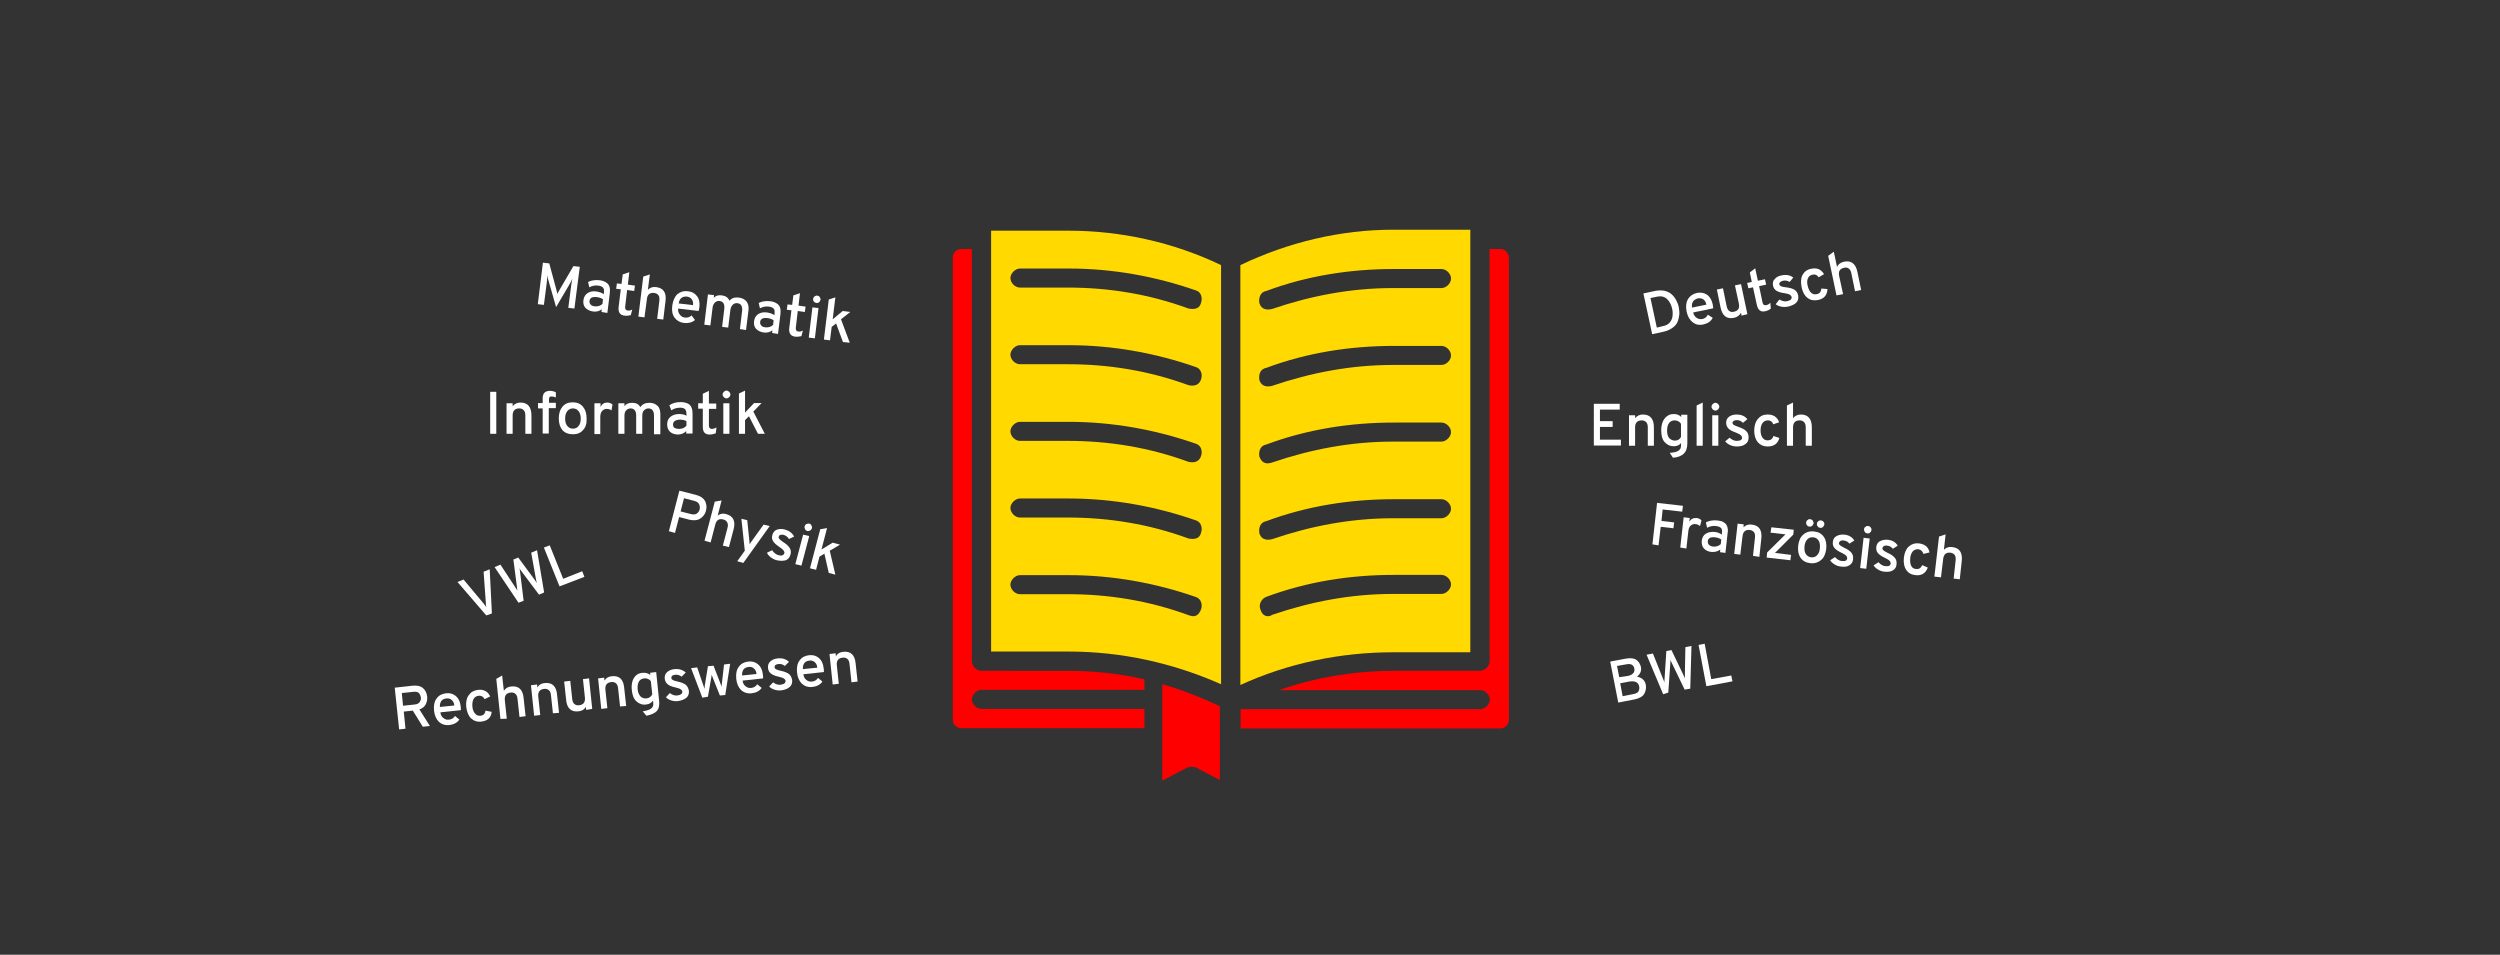 <?xml version="1.0" encoding="utf-8"?>
<!-- Generator: Adobe Illustrator 25.0.0, SVG Export Plug-In . SVG Version: 6.00 Build 0)  -->
<svg version="1.1" id="Ebene_1" xmlns="http://www.w3.org/2000/svg" xmlns:xlink="http://www.w3.org/1999/xlink" x="0px" y="0px"
	 viewBox="0 0 1024.1 391.1" style="enable-background:new 0 0 1024.1 391.1;" xml:space="preserve">
<rect x="0" y="0" width="1024.1" height="391.1" fill="#333333" stroke="none"/>
<style type="text/css">
	.st0{fill:#FFFFFF;}
	.st1{fill:#FF0001;}
	.st2{fill:#FFD900;}
</style>
<g>
	<path class="st0" d="M673.2,120.2l4.7-1c1.4-0.3,2.7-0.3,3.9-0.1c1.2,0.3,2.1,0.7,2.9,1.4c0.8,0.7,1.4,1.5,1.9,2.4
		c0.5,0.9,0.9,1.9,1.1,3c0.2,1,0.3,2.1,0.2,3s-0.3,2-0.7,2.9c-0.4,1-1.1,1.8-2.1,2.5s-2.2,1.3-3.7,1.6l-4.6,1L673.2,120.2z
		 M681.2,133.6c0.9-0.2,1.7-0.5,2.3-1c0.6-0.5,1-1.1,1.3-1.8s0.4-1.4,0.4-2.1c0-0.7,0-1.4-0.2-2.2c-0.4-1.7-1.1-3-2.1-4
		c-1.1-1-2.4-1.3-4-1l-2.8,0.6l2.6,12.1L681.2,133.6z"/>
	<path class="st0" d="M697.8,132.9c-1.7,0.4-3.2,0.1-4.4-0.9c-1.2-0.9-2.1-2.4-2.5-4.4c-0.4-2-0.2-3.7,0.5-5c0.8-1.3,2-2.2,3.7-2.6
		c1.5-0.3,2.9-0.1,4.1,0.7c1.2,0.8,2,2.1,2.4,4c0.1,0.7,0.2,1.2,0.2,1.6l-8.2,1.7c0.2,1,0.7,1.7,1.4,2.2c0.7,0.5,1.5,0.6,2.3,0.5
		c1.1-0.2,1.8-0.8,2.3-1.8l2,1.3C700.9,131.6,699.6,132.5,697.8,132.9z M693.1,126l5.9-1.2c-0.2-1.1-0.7-1.8-1.3-2.2
		c-0.7-0.4-1.4-0.5-2.1-0.4c-0.8,0.2-1.5,0.6-2,1.2C693.1,124.1,693,124.9,693.1,126z"/>
	<path class="st0" d="M713.4,129.3l-0.2-1.2c-0.6,1.1-1.5,1.8-2.9,2.1c-2.9,0.6-4.8-0.8-5.5-4.3l-1.5-7.3l2.5-0.5l1.5,7.3
		c0.2,1,0.6,1.7,1.1,2c0.5,0.4,1.2,0.5,1.9,0.3c1.8-0.4,2.4-1.5,2-3.4l-1.6-7.4l2.5-0.5l2.6,12.3L713.4,129.3z"/>
	<path class="st0" d="M723.1,127.5c-1.8,0.4-2.9-0.4-3.4-2.5l-1.6-7.3l-1.9,0.4l-0.5-2.2l1.9-0.4l-0.8-3.9l2.2-1.7l1.1,5.1l2.9-0.6
		l0.5,2.2l-2.9,0.6l1.4,6.7c0.2,0.9,0.7,1.3,1.5,1.1c0.6-0.1,1.2-0.4,1.7-1l0.2,2.4C724.7,127,724,127.3,723.1,127.5z"/>
	<path class="st0" d="M732.4,125.6c-1,0.2-1.9,0.2-2.8,0c-0.9-0.2-1.7-0.5-2.2-1l1.5-1.9c1.1,0.6,2.1,0.9,3.1,0.7
		c1.4-0.3,2.1-0.9,1.9-1.8c-0.1-0.3-0.3-0.6-0.6-0.8c-0.3-0.2-0.6-0.3-0.9-0.4c-0.3-0.1-0.8-0.1-1.4-0.3c-1.4-0.2-2.5-0.5-3.3-1
		c-0.8-0.5-1.2-1.2-1.4-2.1c-0.2-1.1,0-2,0.7-2.7c0.7-0.8,1.6-1.3,2.9-1.5c1.8-0.4,3.4-0.1,4.7,0.9l-1.5,1.8
		c-0.8-0.5-1.7-0.7-2.7-0.5c-0.5,0.1-0.9,0.3-1.2,0.6c-0.3,0.3-0.4,0.6-0.3,0.9c0.1,0.4,0.3,0.6,0.8,0.8c0.4,0.2,1.1,0.3,2,0.4
		c1.5,0.2,2.6,0.5,3.4,1c0.8,0.5,1.3,1.3,1.5,2.3c0.2,1.2,0,2.1-0.7,2.9S733.8,125.3,732.4,125.6z"/>
	<path class="st0" d="M744.7,122.9c-1.6,0.3-3.1,0.1-4.3-0.9c-1.2-0.9-2-2.4-2.4-4.4c-0.4-2-0.3-3.7,0.4-5s1.9-2.2,3.5-2.5
		c2.4-0.5,4.1,0.2,5.3,2.2l-2.2,1.3c-0.6-1-1.5-1.3-2.5-1.1c-0.9,0.2-1.6,0.7-1.9,1.5c-0.4,0.8-0.4,1.9-0.1,3.1
		c0.3,1.2,0.7,2.2,1.4,2.8c0.6,0.6,1.4,0.8,2.3,0.6c1.2-0.2,1.8-1,1.9-2.3l2.5,0.2C748.5,120.9,747.2,122.4,744.7,122.9z"/>
	<path class="st0" d="M752.3,121l-3.4-16.2l2.3-1.7l1.3,6.2c0.6-1.1,1.5-1.8,2.9-2.1c2.9-0.6,4.8,0.8,5.5,4.3l1.5,7.3l-2.5,0.5
		l-1.5-7.3c-0.2-1-0.6-1.7-1.1-2c-0.5-0.4-1.2-0.5-1.9-0.3c-1.8,0.4-2.4,1.5-2,3.4l1.6,7.4L752.3,121z"/>
</g>
<g>
	<path class="st0" d="M235.3,126.4l-2.5-0.3l1.2-9.3c0.2-1.2,0.3-2.1,0.5-2.7c-0.5,1.1-1,2-1.4,2.7l-5.3,9l-2.9-10.1
		c-0.3-1-0.6-2-0.7-2.9c0,0.6-0.1,1.5-0.2,2.8l-1.2,9.3l-2.5-0.3l2.1-17l2.6,0.3L228,119c0.1,0.4,0.2,0.9,0.3,1.4
		c0.2-0.3,0.4-0.8,0.7-1.3l5.9-10.1l2.6,0.3L235.3,126.4z"/>
	<path class="st0" d="M246.4,127.8l0.1-1.1c-1,0.8-2.2,1.1-3.6,0.9c-1.3-0.2-2.3-0.7-3.1-1.5c-0.7-0.8-1-1.9-0.8-3.2
		c0.2-1.3,0.8-2.3,1.8-2.9c1-0.6,2.2-0.8,3.5-0.6c1.2,0.2,2.2,0.5,3,1.1l0.1-0.7c0.1-0.9,0-1.6-0.4-2c-0.4-0.4-1-0.7-1.9-0.8
		c-1.4-0.2-2.6,0.1-3.7,0.7l-0.5-2.2c1.4-0.7,3-0.9,4.8-0.7c0.6,0.1,1.2,0.2,1.6,0.4c0.5,0.2,0.9,0.4,1.4,0.8c0.5,0.4,0.8,0.9,1,1.6
		c0.2,0.7,0.2,1.5,0.1,2.5l-1,8.1L246.4,127.8z M243.7,125.5c1.2,0.1,2.2-0.2,3.1-1l0.2-1.9c-0.7-0.5-1.6-0.8-2.6-0.9
		c-0.8-0.1-1.5,0-2,0.2c-0.5,0.3-0.9,0.7-0.9,1.4c-0.1,0.6,0.1,1.1,0.5,1.5C242.3,125.2,242.9,125.4,243.7,125.5z"/>
	<path class="st0" d="M255.8,129.3c-1.8-0.2-2.6-1.4-2.4-3.4l0.9-7.4l-1.9-0.2l0.3-2.2l1.9,0.2l0.5-3.9l2.7-0.9l-0.6,5.1l2.9,0.4
		l-0.3,2.2l-2.9-0.4l-0.8,6.8c-0.1,0.9,0.2,1.5,1,1.6c0.6,0.1,1.2,0,1.9-0.4l-0.6,2.3C257.6,129.3,256.7,129.4,255.8,129.3z"/>
	<path class="st0" d="M261.5,129.7l2-16.4l2.7-0.9l-0.8,6.3c0.9-0.9,2-1.3,3.4-1.1c3,0.4,4.3,2.3,3.8,5.9l-0.9,7.4l-2.5-0.3l0.9-7.4
		c0.1-1,0-1.8-0.4-2.3c-0.4-0.5-1-0.8-1.7-0.9c-1.8-0.2-2.8,0.6-3,2.5L264,130L261.5,129.7z"/>
	<path class="st0" d="M280.2,132.3c-1.7-0.2-3-1-3.9-2.2c-0.9-1.3-1.2-2.9-0.9-5c0.3-2,1-3.6,2.1-4.6c1.2-1,2.6-1.4,4.3-1.2
		c1.6,0.2,2.8,0.8,3.7,2c0.9,1.1,1.2,2.6,1,4.5c-0.1,0.7-0.2,1.2-0.3,1.6l-8.4-1c-0.1,1,0.1,1.8,0.7,2.5c0.5,0.7,1.2,1.1,2.1,1.2
		c1.1,0.1,2-0.2,2.7-0.9l1.4,1.9C283.5,132.1,282,132.5,280.2,132.3z M278,124.3l5.9,0.7c0.1-1.1-0.1-1.9-0.6-2.5
		c-0.5-0.6-1.1-0.9-1.9-1c-0.9-0.1-1.6,0.1-2.2,0.5C278.6,122.4,278.2,123.2,278,124.3z"/>
	<path class="st0" d="M303.1,134.8l0.9-7.4c0.2-1.9-0.4-3-1.9-3.2c-0.7-0.1-1.3,0.1-1.9,0.6c-0.5,0.5-0.9,1.2-1,2.1l-0.9,7.3
		l-2.5-0.3l0.9-7.4c0.2-1.9-0.4-3-1.9-3.2c-0.7-0.1-1.3,0.1-1.9,0.6c-0.5,0.5-0.9,1.2-1,2.1l-0.9,7.3l-2.5-0.3l1.5-12.4l2.5,0.3
		l-0.1,1.1c0.8-0.9,1.9-1.2,3.3-1c1.5,0.2,2.6,0.9,3.1,2.2c0.9-1.1,2.2-1.5,3.9-1.3c1.3,0.2,2.4,0.7,3.1,1.6c0.7,0.9,1,2.1,0.8,3.7
		l-1,8L303.1,134.8z"/>
	<path class="st0" d="M316.3,136.4l0.1-1.1c-1,0.8-2.2,1.1-3.6,0.9c-1.3-0.2-2.3-0.7-3.1-1.5c-0.7-0.8-1-1.9-0.8-3.2
		c0.2-1.3,0.8-2.3,1.8-2.9s2.2-0.8,3.5-0.6c1.2,0.2,2.2,0.5,3,1.1l0.1-0.7c0.1-0.9,0-1.6-0.4-2c-0.4-0.4-1-0.7-1.9-0.8
		c-1.4-0.2-2.6,0.1-3.7,0.7l-0.5-2.2c1.4-0.7,3-0.9,4.8-0.7c0.6,0.1,1.2,0.2,1.6,0.4c0.5,0.2,0.9,0.4,1.4,0.8c0.5,0.4,0.8,0.9,1,1.6
		c0.2,0.7,0.2,1.5,0.1,2.5l-1,8.1L316.3,136.4z M313.6,134.1c1.2,0.1,2.2-0.2,3.1-1l0.2-1.9c-0.7-0.5-1.6-0.8-2.6-0.9
		c-0.8-0.1-1.5,0-2,0.2c-0.5,0.3-0.9,0.7-0.9,1.4c-0.1,0.6,0.1,1.1,0.5,1.5C312.2,133.8,312.8,134,313.6,134.1z"/>
	<path class="st0" d="M325.7,137.9c-1.8-0.2-2.6-1.4-2.4-3.4l0.9-7.4l-1.9-0.2l0.3-2.2l1.9,0.2l0.5-3.9l2.7-0.9l-0.6,5.1l2.9,0.4
		l-0.3,2.2l-2.9-0.4l-0.8,6.8c-0.1,0.9,0.2,1.5,1,1.6c0.6,0.1,1.2,0,1.9-0.4l-0.6,2.3C327.4,137.9,326.6,138,325.7,137.9z"/>
	<path class="st0" d="M331.3,138.3l1.5-12.4l2.5,0.3l-1.5,12.4L331.3,138.3z M335.5,123.8c-0.3,0.3-0.7,0.4-1.1,0.3
		c-0.4-0.1-0.8-0.2-1-0.6c-0.3-0.3-0.4-0.7-0.3-1.1c0.1-0.4,0.2-0.8,0.6-1s0.7-0.4,1.1-0.3c0.4,0.1,0.8,0.2,1,0.6s0.4,0.7,0.3,1.1
		C336,123.2,335.9,123.5,335.5,123.8z"/>
	<path class="st0" d="M348.1,140.4l-2.8-0.3l-2.8-7.6l-1.8,1.4l-0.7,5.5l-2.5-0.3l2-16.4l2.7-0.9l-1.1,9l4.1-3.4l3.1,0.4l-3.8,3
		L348.1,140.4z"/>
</g>
<g>
	<path class="st0" d="M652.9,182.6v-17.2h10.6v2.4h-8.1v4.7h5.2v2.4h-5.2v5.2h8.6v2.4H652.9z"/>
	<path class="st0" d="M675,182.6v-7.5c0-1-0.2-1.7-0.7-2.2c-0.5-0.5-1.1-0.7-1.8-0.7c-1.8,0-2.7,1-2.7,2.9v7.5h-2.5v-12.5h2.5v1.2
		c0.8-1,1.9-1.5,3.2-1.5c3,0,4.5,1.8,4.5,5.3v7.5H675z"/>
	<path class="st0" d="M685.3,187.5l-1.3-2c1.7-0.1,2.9-0.4,3.6-0.9c0.7-0.5,1-1.1,1-2v-1.1c-0.7,0.9-1.7,1.3-3,1.3
		c-1.5,0-2.7-0.6-3.7-1.7s-1.4-2.8-1.4-4.9c0-2,0.5-3.6,1.4-4.8c1-1.2,2.2-1.8,3.8-1.8c1.2,0,2.2,0.4,3,1.2v-0.9h2.5v11.7
		c0,1.9-0.5,3.3-1.4,4.2S687.3,187.4,685.3,187.5z M686.1,180.5c1.1,0,2-0.5,2.5-1.5v-5.4c-0.3-0.4-0.6-0.8-1.1-1
		c-0.5-0.3-1-0.4-1.5-0.4c-1,0-1.8,0.4-2.3,1.1c-0.5,0.7-0.8,1.7-0.8,3.1c0,1.3,0.3,2.3,0.8,3C684.4,180.1,685.2,180.5,686.1,180.5z
		"/>
	<path class="st0" d="M695,182.6v-16.5l2.5-1.2v17.7H695z"/>
	<path class="st0" d="M703.8,167.7c-0.3,0.3-0.7,0.5-1.1,0.5s-0.8-0.2-1.1-0.5c-0.3-0.3-0.5-0.7-0.5-1.1s0.2-0.8,0.5-1.1
		c0.3-0.3,0.7-0.5,1.1-0.5s0.8,0.2,1.1,0.5c0.3,0.3,0.5,0.7,0.5,1.1S704.1,167.4,703.8,167.7z M701.4,182.6v-12.5h2.5v12.5H701.4z"
		/>
	<path class="st0" d="M711.5,182.9c-1,0-1.9-0.2-2.8-0.6c-0.9-0.4-1.5-0.9-2-1.5l1.8-1.5c0.9,0.8,1.9,1.3,2.9,1.3
		c1.5,0,2.2-0.4,2.2-1.3c0-0.3-0.1-0.6-0.4-0.9c-0.3-0.3-0.6-0.5-0.8-0.6c-0.3-0.1-0.7-0.3-1.3-0.6c-1.4-0.5-2.4-1-3-1.6
		c-0.6-0.6-1-1.4-1-2.4c0-1.1,0.4-1.9,1.2-2.5c0.8-0.6,1.9-0.9,3.1-0.9c1.9,0,3.3,0.6,4.4,1.9l-1.8,1.5c-0.7-0.7-1.5-1.1-2.5-1.1
		c-0.5,0-1,0.1-1.3,0.3c-0.3,0.2-0.5,0.5-0.5,0.8c0,0.4,0.2,0.7,0.6,0.9c0.4,0.2,1,0.5,1.9,0.8c1.4,0.5,2.5,1,3.1,1.7
		c0.7,0.6,1,1.5,1,2.6c0,1.2-0.4,2.1-1.3,2.7C714.1,182.6,713,182.9,711.5,182.9z"/>
	<path class="st0" d="M724.1,182.9c-1.7,0-3-0.6-4-1.7c-1-1.2-1.5-2.8-1.5-4.8c0-2,0.5-3.6,1.5-4.8s2.3-1.8,4-1.8
		c2.4,0,4,1.1,4.7,3.2l-2.4,0.8c-0.4-1.1-1.1-1.6-2.2-1.6c-0.9,0-1.7,0.4-2.2,1.1c-0.5,0.7-0.8,1.7-0.8,3c0,1.3,0.3,2.3,0.8,3
		c0.5,0.7,1.2,1.1,2.1,1.1c1.2,0,2-0.6,2.4-1.8l2.4,0.8C728.3,181.7,726.7,182.9,724.1,182.9z"/>
	<path class="st0" d="M732,182.6v-16.5l2.5-1.2v6.4c0.8-1,1.9-1.5,3.2-1.5c3,0,4.5,1.8,4.5,5.3v7.5h-2.5v-7.5c0-1-0.2-1.7-0.7-2.2
		c-0.5-0.5-1.1-0.7-1.8-0.7c-1.8,0-2.7,1-2.7,2.9v7.5H732z"/>
</g>
<g>
	<path class="st0" d="M676.9,223l1.9-17l10.6,1.2l-0.3,2.4l-8-0.9l-0.5,4.7l5.2,0.6l-0.3,2.4l-5.2-0.6l-0.9,7.6L676.9,223z"/>
	<path class="st0" d="M688.3,224.3l1.4-12.4l2.5,0.3l-0.2,1.5c0.7-1.1,1.7-1.6,3-1.5c0.8,0.1,1.5,0.4,2,1l-0.6,2.3
		c-0.6-0.5-1.2-0.8-1.9-0.8c-0.7-0.1-1.3,0.1-1.9,0.6s-0.9,1.3-1,2.4l-0.8,7L688.3,224.3z"/>
	<path class="st0" d="M704.6,226.2l0.1-1.1c-1,0.8-2.2,1.1-3.6,1c-1.3-0.1-2.3-0.6-3.1-1.4c-0.7-0.8-1-1.9-0.9-3.2
		c0.2-1.3,0.7-2.3,1.7-2.9s2.2-0.8,3.5-0.7c1.2,0.1,2.2,0.5,3,1.1l0.1-0.7c0.1-0.9,0-1.6-0.4-2c-0.4-0.4-1-0.7-2-0.8
		c-1.4-0.2-2.6,0.1-3.7,0.7l-0.5-2.2c1.3-0.7,2.9-1,4.8-0.8c0.6,0.1,1.2,0.2,1.6,0.3c0.5,0.2,0.9,0.4,1.4,0.8c0.5,0.4,0.8,0.9,1,1.6
		c0.2,0.7,0.3,1.5,0.1,2.5l-0.9,8.1L704.6,226.2z M701.8,223.9c1.2,0.1,2.2-0.2,3.1-1l0.2-1.9c-0.7-0.5-1.6-0.8-2.6-0.9
		c-0.8-0.1-1.5,0-2,0.2c-0.5,0.3-0.9,0.7-0.9,1.4c-0.1,0.6,0.1,1.1,0.5,1.5C700.5,223.6,701,223.8,701.8,223.9z"/>
	<path class="st0" d="M718.1,227.7l0.8-7.4c0.1-1,0-1.8-0.4-2.3c-0.4-0.5-1-0.8-1.7-0.9c-1.8-0.2-2.8,0.7-3,2.6l-0.9,7.5l-2.5-0.3
		l1.4-12.4l2.5,0.3l-0.1,1.2c0.9-0.9,2-1.3,3.4-1.1c3,0.3,4.3,2.3,3.9,5.8l-0.8,7.4L718.1,227.7z"/>
	<path class="st0" d="M723.7,228.4l0.2-2.1l7.5-7.4l-6.1-0.7l0.3-2.2l9.2,1l-0.2,2l-7.5,7.5l6.6,0.8l-0.3,2.2L723.7,228.4z"/>
	<path class="st0" d="M746,229.4c-1.2,1-2.6,1.5-4.4,1.3c-1.8-0.2-3.1-0.9-4-2.2c-0.9-1.3-1.2-2.9-1-4.9c0.2-2,0.9-3.6,2.1-4.6
		c1.1-1,2.6-1.5,4.4-1.3c1.8,0.2,3.1,0.9,4,2.2c0.9,1.3,1.2,2.9,1,5C747.8,226.9,747.2,228.4,746,229.4z M741.9,228.3
		c1,0.1,1.8-0.2,2.4-0.8c0.7-0.7,1.1-1.6,1.2-2.9c0.1-1.3,0-2.3-0.5-3.1c-0.5-0.8-1.2-1.3-2.2-1.4c-1-0.1-1.8,0.2-2.4,0.8
		c-0.7,0.7-1.1,1.7-1.2,2.9c-0.1,1.3,0,2.3,0.5,3.1S741,228.2,741.9,228.3z M742.3,215.4c-0.3,0.3-0.7,0.4-1.1,0.3
		c-0.4,0-0.8-0.2-1-0.6c-0.3-0.3-0.4-0.7-0.3-1.1c0-0.4,0.2-0.8,0.6-1c0.3-0.3,0.7-0.4,1.1-0.3s0.8,0.2,1,0.6s0.4,0.7,0.3,1.1
		C742.8,214.8,742.6,215.2,742.3,215.4z M746.7,215.9c-0.3,0.3-0.7,0.4-1.1,0.3c-0.4,0-0.8-0.2-1-0.6c-0.3-0.3-0.4-0.7-0.3-1.1
		c0-0.4,0.2-0.8,0.6-1c0.3-0.3,0.7-0.4,1.1-0.3s0.8,0.2,1,0.6c0.3,0.3,0.4,0.7,0.3,1.1C747.2,215.3,747,215.7,746.7,215.9z"/>
	<path class="st0" d="M754.2,232.1c-1-0.1-1.9-0.4-2.7-0.9c-0.8-0.5-1.4-1-1.8-1.7l2-1.3c0.8,0.9,1.7,1.5,2.7,1.6
		c1.5,0.2,2.2-0.2,2.3-1.1c0-0.3-0.1-0.6-0.3-0.9c-0.2-0.3-0.5-0.5-0.8-0.7c-0.3-0.2-0.7-0.4-1.3-0.7c-1.3-0.6-2.3-1.3-2.8-1.9
		c-0.6-0.7-0.8-1.5-0.7-2.5c0.1-1.1,0.6-1.9,1.5-2.4c0.9-0.5,2-0.7,3.2-0.6c1.9,0.2,3.2,1,4.1,2.4l-2,1.3c-0.6-0.8-1.4-1.2-2.4-1.3
		c-0.5-0.1-1,0-1.3,0.2c-0.3,0.2-0.5,0.4-0.6,0.8c0,0.4,0.1,0.7,0.5,1c0.4,0.3,0.9,0.6,1.7,1c1.4,0.6,2.3,1.3,2.9,2
		c0.6,0.7,0.8,1.6,0.7,2.7c-0.1,1.2-0.7,2-1.6,2.5C756.8,232.1,755.7,232.3,754.2,232.1z"/>
	<path class="st0" d="M762,232.7l1.4-12.4l2.5,0.3l-1.4,12.4L762,232.7z M766,218.2c-0.3,0.3-0.7,0.4-1.1,0.3s-0.8-0.2-1-0.6
		s-0.4-0.7-0.3-1.1c0-0.4,0.2-0.8,0.6-1c0.3-0.3,0.7-0.4,1.1-0.3c0.4,0,0.8,0.2,1,0.6c0.3,0.3,0.4,0.7,0.3,1.1
		C766.6,217.5,766.4,217.9,766,218.2z"/>
	<path class="st0" d="M772,234.2c-1-0.1-1.9-0.4-2.7-0.9c-0.8-0.5-1.4-1-1.8-1.7l2-1.3c0.8,0.9,1.7,1.5,2.7,1.6
		c1.5,0.2,2.2-0.2,2.3-1.1c0-0.3-0.1-0.6-0.3-0.9c-0.2-0.3-0.5-0.5-0.8-0.7c-0.3-0.2-0.7-0.4-1.3-0.7c-1.3-0.6-2.3-1.3-2.8-1.9
		c-0.6-0.7-0.8-1.5-0.7-2.5c0.1-1.1,0.6-1.9,1.5-2.4c0.9-0.5,2-0.7,3.2-0.6c1.9,0.2,3.2,1,4.1,2.4l-2,1.3c-0.6-0.8-1.4-1.2-2.4-1.3
		c-0.5-0.1-1,0-1.3,0.2c-0.3,0.2-0.5,0.4-0.6,0.8c0,0.4,0.1,0.7,0.5,1c0.4,0.3,0.9,0.6,1.7,1c1.4,0.6,2.3,1.3,2.9,2
		c0.6,0.7,0.8,1.6,0.7,2.7c-0.1,1.2-0.7,2-1.6,2.5S773.5,234.3,772,234.2z"/>
	<path class="st0" d="M784.6,235.6c-1.7-0.2-2.9-0.9-3.8-2.2c-0.8-1.3-1.1-2.9-0.9-4.9c0.2-2,0.9-3.6,2-4.6c1.1-1,2.5-1.5,4.2-1.3
		c2.4,0.3,3.9,1.5,4.3,3.7l-2.5,0.6c-0.3-1.1-1-1.7-2-1.9c-0.9-0.1-1.7,0.2-2.3,0.8c-0.6,0.7-1,1.6-1.1,2.9c-0.1,1.3,0,2.3,0.4,3.1
		c0.4,0.8,1.1,1.2,2,1.3c1.2,0.1,2-0.4,2.5-1.6l2.3,1C788.8,234.9,787.1,235.9,784.6,235.6z"/>
	<path class="st0" d="M792.4,236.2l1.9-16.4l2.7-0.9l-0.7,6.3c0.9-0.9,2-1.3,3.4-1.1c3,0.3,4.3,2.3,3.9,5.8l-0.8,7.4l-2.5-0.3
		l0.8-7.4c0.1-1,0-1.8-0.4-2.3c-0.4-0.5-1-0.8-1.7-0.9c-1.8-0.2-2.8,0.7-3,2.6l-0.9,7.5L792.4,236.2z"/>
</g>
<g>
	<path class="st0" d="M274,217.6l4.3-16.6l6.7,1.7c1.9,0.5,3.1,1.3,3.8,2.5c0.6,1.2,0.8,2.5,0.4,4c-0.3,1.3-1.1,2.4-2.3,3.2
		c-1.2,0.8-2.7,0.9-4.5,0.5l-4.2-1.1l-1.7,6.5L274,217.6z M283.1,210.6c0.9,0.2,1.7,0.2,2.3-0.2c0.6-0.4,1-1,1.2-1.7
		c0.2-0.7,0.1-1.4-0.2-2.1c-0.3-0.7-0.9-1.1-1.9-1.4l-4.3-1.1l-1.4,5.4L283.1,210.6z"/>
	<path class="st0" d="M288.6,221.5l4.2-16l2.8-0.5l-1.6,6.2c1-0.8,2.2-1,3.5-0.6c2.9,0.8,3.9,2.9,3,6.3l-1.9,7.2l-2.5-0.6l1.9-7.2
		c0.3-1,0.2-1.7-0.1-2.3c-0.3-0.6-0.8-1-1.6-1.2c-1.7-0.5-2.9,0.3-3.3,2.1l-1.9,7.3L288.6,221.5z"/>
	<path class="st0" d="M302,229.9l3.1-4.3l-1.4-13.1l2.4,0.6l0.9,8.7c0,0.4,0.1,0.8,0.1,1.2c0.2-0.3,0.4-0.7,0.6-1l5.1-7.1l2.5,0.6
		l-10.8,15.1L302,229.9z"/>
	<path class="st0" d="M318.2,229.5c-0.9-0.2-1.8-0.7-2.5-1.2c-0.7-0.6-1.3-1.2-1.5-1.9l2.1-1c0.7,1,1.5,1.7,2.5,2
		c1.4,0.4,2.2,0.1,2.5-0.8c0.1-0.3,0-0.6-0.2-0.9c-0.2-0.3-0.4-0.6-0.7-0.8c-0.2-0.2-0.6-0.5-1.2-0.9c-1.2-0.8-2.1-1.6-2.5-2.3
		c-0.5-0.8-0.6-1.6-0.3-2.6c0.3-1,0.9-1.8,1.8-2.1c1-0.4,2-0.4,3.3-0.1c1.8,0.5,3.1,1.5,3.8,2.9l-2.1,1c-0.5-0.8-1.2-1.4-2.2-1.7
		c-0.5-0.1-1-0.1-1.3,0c-0.4,0.1-0.6,0.4-0.7,0.7c-0.1,0.4,0,0.7,0.3,1c0.3,0.3,0.8,0.8,1.6,1.3c1.3,0.8,2.1,1.6,2.6,2.4
		c0.5,0.8,0.6,1.7,0.3,2.7c-0.3,1.1-0.9,1.9-1.9,2.3C320.8,229.8,319.6,229.8,318.2,229.5z"/>
	<path class="st0" d="M325.8,231.1L329,219l2.5,0.6l-3.2,12.1L325.8,231.1z M331.9,217.3c-0.4,0.2-0.8,0.3-1.2,0.2
		c-0.4-0.1-0.7-0.3-0.9-0.7c-0.2-0.4-0.3-0.8-0.2-1.2c0.1-0.4,0.3-0.7,0.7-0.9c0.4-0.2,0.8-0.3,1.2-0.2c0.4,0.1,0.7,0.3,0.9,0.7
		c0.2,0.4,0.3,0.8,0.2,1.2C332.5,216.7,332.2,217.1,331.9,217.3z"/>
	<path class="st0" d="M342.2,235.4l-2.7-0.7l-1.8-7.9l-2,1.2l-1.4,5.4l-2.5-0.6l4.2-16l2.8-0.5l-2.3,8.8l4.6-2.8l3,0.8l-4.2,2.5
		L342.2,235.4z"/>
</g>
<g>
	<path class="st0" d="M163.5,298.8l-1.8-17.1l7.2-0.8c1.9-0.2,3.4,0.1,4.4,1c1,0.9,1.5,2,1.7,3.5c0.1,1.1-0.1,2.1-0.6,3.1
		c-0.5,1-1.4,1.7-2.6,2.1l4.3,6.8l-2.9,0.3l-4.1-6.6l-3.7,0.4l0.7,7L163.5,298.8z M165.1,289.1l4.7-0.5c1-0.1,1.7-0.4,2.1-1
		c0.4-0.5,0.6-1.2,0.5-1.9c-0.1-0.7-0.4-1.3-0.8-1.8c-0.5-0.5-1.2-0.6-2.3-0.5l-4.7,0.5L165.1,289.1z"/>
	<path class="st0" d="M184.1,297c-1.7,0.2-3.2-0.3-4.3-1.3c-1.1-1.1-1.8-2.6-2-4.6c-0.2-2,0.1-3.7,1-4.9c0.9-1.3,2.2-2,3.9-2.2
		c1.6-0.2,2.9,0.2,4,1.1c1.1,0.9,1.8,2.3,2,4.2c0.1,0.7,0.1,1.2,0.1,1.6l-8.4,0.9c0.1,1,0.5,1.8,1.2,2.3c0.7,0.6,1.4,0.8,2.3,0.7
		c1.1-0.1,1.9-0.6,2.5-1.5l1.8,1.5C187.3,296,185.9,296.8,184.1,297z M180.2,289.6l5.9-0.6c-0.1-1.1-0.5-1.8-1.1-2.3
		c-0.6-0.5-1.3-0.7-2.1-0.6c-0.9,0.1-1.6,0.4-2.1,1C180.4,287.7,180.1,288.6,180.2,289.6z"/>
	<path class="st0" d="M197.2,295.6c-1.7,0.2-3.1-0.3-4.2-1.3s-1.7-2.6-2-4.6c-0.2-2,0.1-3.7,1-4.9c0.9-1.3,2.1-2,3.8-2.2
		c2.4-0.3,4.1,0.7,5,2.7l-2.3,1.1c-0.5-1-1.3-1.5-2.4-1.4c-0.9,0.1-1.6,0.5-2.1,1.3c-0.4,0.8-0.6,1.8-0.5,3.1
		c0.1,1.3,0.5,2.2,1.1,2.9c0.6,0.7,1.3,1,2.2,0.9c1.2-0.1,1.9-0.8,2.1-2.1l2.5,0.5C201.2,294,199.7,295.3,197.2,295.6z"/>
	<path class="st0" d="M205,294.5l-1.7-16.4l2.4-1.4l0.7,6.3c0.7-1.1,1.7-1.7,3.1-1.8c3-0.3,4.7,1.3,5,4.8l0.8,7.4l-2.5,0.3l-0.8-7.4
		c-0.1-1-0.4-1.7-0.9-2.1c-0.5-0.4-1.1-0.6-1.9-0.5c-1.8,0.2-2.6,1.2-2.4,3.2l0.8,7.5L205,294.5z"/>
	<path class="st0" d="M226.5,292.2l-0.8-7.4c-0.1-1-0.4-1.7-0.9-2.1c-0.5-0.4-1.1-0.6-1.9-0.5c-1.8,0.2-2.6,1.2-2.4,3.2l0.8,7.5
		l-2.5,0.3l-1.3-12.5l2.5-0.3l0.1,1.2c0.7-1.1,1.7-1.7,3.1-1.8c3-0.3,4.7,1.3,5,4.8l0.8,7.4L226.5,292.2z"/>
	<path class="st0" d="M240.1,290.8l-0.1-1.2c-0.7,1.1-1.7,1.7-3.1,1.8c-3,0.3-4.7-1.3-5-4.8l-0.8-7.4l2.5-0.3l0.8,7.4
		c0.1,1,0.4,1.7,0.9,2.1c0.5,0.4,1.1,0.6,1.9,0.5c1.8-0.2,2.6-1.2,2.4-3.2l-0.8-7.5l2.5-0.3l1.3,12.5L240.1,290.8z"/>
	<path class="st0" d="M254,289.4l-0.8-7.4c-0.1-1-0.4-1.7-0.9-2.1c-0.5-0.4-1.1-0.6-1.9-0.5c-1.8,0.2-2.6,1.2-2.4,3.2l0.8,7.5
		l-2.5,0.3l-1.3-12.5l2.5-0.3l0.1,1.2c0.7-1.1,1.7-1.7,3.1-1.8c3-0.3,4.7,1.3,5,4.8l0.8,7.4L254,289.4z"/>
	<path class="st0" d="M264.8,293.2l-1.5-1.8c1.7-0.3,2.9-0.7,3.5-1.2s0.9-1.2,0.8-2.1l-0.1-1.1c-0.6,0.9-1.6,1.5-2.9,1.6
		c-1.5,0.2-2.8-0.3-3.9-1.3c-1.1-1-1.7-2.6-1.9-4.7c-0.2-2,0.1-3.7,0.9-4.9c0.8-1.3,2-2,3.6-2.1c1.2-0.1,2.2,0.2,3.1,0.9l-0.1-0.9
		l2.5-0.3l1.2,11.7c0.2,1.9-0.1,3.4-1,4.3C268.2,292.2,266.7,292.8,264.8,293.2z M264.8,286.1c1.1-0.1,1.9-0.7,2.4-1.7l-0.6-5.4
		c-0.3-0.4-0.7-0.7-1.2-0.9c-0.5-0.2-1-0.3-1.5-0.2c-1,0.1-1.7,0.5-2.2,1.3c-0.4,0.8-0.6,1.8-0.5,3.1c0.1,1.3,0.5,2.2,1.1,2.9
		S263.9,286.2,264.8,286.1z"/>
	<path class="st0" d="M277.7,287.2c-1,0.1-1.9,0-2.8-0.3c-0.9-0.3-1.6-0.7-2.1-1.3l1.6-1.7c1,0.8,2,1.1,3,1c1.5-0.2,2.1-0.7,2.1-1.6
		c0-0.3-0.2-0.6-0.5-0.8c-0.3-0.2-0.6-0.4-0.9-0.5c-0.3-0.1-0.8-0.2-1.4-0.4c-1.4-0.3-2.5-0.7-3.2-1.3c-0.7-0.6-1.1-1.3-1.2-2.3
		c-0.1-1.1,0.2-2,1-2.7c0.8-0.7,1.8-1.1,3-1.2c1.9-0.2,3.4,0.3,4.6,1.4l-1.7,1.7c-0.7-0.6-1.6-0.9-2.6-0.8c-0.5,0.1-1,0.2-1.2,0.4
		c-0.3,0.2-0.4,0.5-0.4,0.9c0,0.4,0.3,0.7,0.7,0.9c0.4,0.2,1,0.4,1.9,0.6c1.5,0.3,2.6,0.8,3.3,1.3c0.7,0.6,1.1,1.4,1.3,2.5
		c0.1,1.2-0.2,2.1-1,2.8S279.1,287,277.7,287.2z"/>
	<path class="st0" d="M287.7,285.8l-4.6-12.1l2.5-0.3l2.6,7.6c0.2,0.5,0.3,0.9,0.4,1.2c0-0.3,0.1-0.7,0.1-1.3l1.3-8l2.3-0.2l2.9,7.5
		c0.2,0.5,0.3,0.9,0.4,1.2c0-0.4,0-0.8,0.1-1.3l0.9-7.9l2.5-0.3l-2,12.8l-2.2,0.2l-2.8-7c-0.3-0.6-0.4-1.2-0.6-1.5
		c0,0.5-0.1,1.1-0.2,1.6l-1.3,7.4L287.7,285.8z"/>
	<path class="st0" d="M307.9,284c-1.7,0.2-3.2-0.3-4.3-1.3c-1.1-1.1-1.8-2.6-2-4.6c-0.2-2,0.1-3.7,1-4.9c0.9-1.3,2.2-2,3.9-2.2
		c1.6-0.2,2.9,0.2,4,1.1c1.1,0.9,1.8,2.3,2,4.2c0.1,0.7,0.1,1.2,0.1,1.6l-8.4,0.9c0.1,1,0.5,1.8,1.2,2.3c0.7,0.6,1.4,0.8,2.3,0.7
		c1.1-0.1,1.9-0.6,2.5-1.5l1.8,1.5C311.1,283.1,309.7,283.8,307.9,284z M304,276.7l5.9-0.6c-0.1-1.1-0.5-1.8-1.1-2.3
		c-0.6-0.5-1.3-0.7-2.1-0.6c-0.9,0.1-1.6,0.4-2.1,1C304.2,274.8,303.9,275.6,304,276.7z"/>
	<path class="st0" d="M320,282.8c-1,0.1-1.9,0-2.8-0.3c-0.9-0.3-1.6-0.7-2.1-1.3l1.6-1.7c1,0.8,2,1.1,3,1c1.5-0.2,2.1-0.7,2.1-1.6
		c0-0.3-0.2-0.6-0.5-0.8c-0.3-0.2-0.6-0.4-0.9-0.5c-0.3-0.1-0.8-0.2-1.4-0.4c-1.4-0.3-2.5-0.7-3.2-1.3c-0.7-0.5-1.1-1.3-1.2-2.3
		c-0.1-1.1,0.2-2,1-2.7c0.8-0.7,1.8-1.1,3-1.2c1.9-0.2,3.4,0.3,4.6,1.4l-1.7,1.7c-0.7-0.6-1.6-0.9-2.6-0.8c-0.5,0.1-1,0.2-1.2,0.4
		c-0.3,0.2-0.4,0.5-0.4,0.9c0,0.4,0.3,0.7,0.7,0.9c0.4,0.2,1,0.4,1.9,0.6c1.5,0.3,2.6,0.8,3.3,1.3c0.7,0.6,1.1,1.4,1.3,2.5
		c0.1,1.2-0.2,2.1-1,2.8C322.6,282.2,321.5,282.6,320,282.8z"/>
	<path class="st0" d="M332.8,281.4c-1.7,0.2-3.2-0.3-4.3-1.3c-1.1-1.1-1.8-2.6-2-4.6c-0.2-2,0.1-3.7,1-4.9c0.9-1.3,2.2-2,3.9-2.2
		c1.6-0.2,2.9,0.2,4,1.1c1.1,0.9,1.8,2.3,2,4.2c0.1,0.7,0.1,1.2,0.1,1.6l-8.4,0.9c0.1,1,0.5,1.8,1.2,2.3c0.7,0.6,1.4,0.8,2.3,0.7
		c1.1-0.1,1.9-0.6,2.5-1.5l1.8,1.5C336,280.5,334.6,281.2,332.8,281.4z M328.9,274.1l5.9-0.6c-0.1-1.1-0.5-1.8-1.1-2.3
		c-0.6-0.5-1.3-0.7-2.1-0.6c-0.9,0.1-1.6,0.4-2.1,1C329.1,272.2,328.8,273,328.9,274.1z"/>
	<path class="st0" d="M348.8,279.5L348,272c-0.1-1-0.4-1.7-0.9-2.1c-0.5-0.4-1.1-0.6-1.9-0.5c-1.8,0.2-2.6,1.2-2.4,3.2l0.8,7.5
		l-2.5,0.3l-1.3-12.5l2.5-0.3l0.1,1.2c0.7-1.1,1.7-1.7,3.1-1.8c3-0.3,4.7,1.3,5,4.8l0.8,7.4L348.8,279.5z"/>
</g>
<g>
	<path class="st0" d="M659.6,271l6.4-1.2c1.9-0.3,3.3-0.2,4.3,0.5c1,0.7,1.6,1.7,1.9,3c0.1,0.7,0.1,1.4-0.2,2.1
		c-0.3,0.7-0.8,1.3-1.4,1.8c1.1,0.2,1.9,0.6,2.5,1.2c0.6,0.6,1,1.4,1.1,2.2c0.1,0.6,0.1,1.2,0,1.8c-0.1,0.6-0.3,1.2-0.6,1.7
		c-0.3,0.6-0.8,1.1-1.5,1.5c-0.7,0.4-1.5,0.7-2.5,0.9l-6.7,1.3L659.6,271z M666.8,276.9c1-0.2,1.8-0.6,2.2-1.1
		c0.5-0.5,0.6-1.1,0.5-1.9c-0.3-1.5-1.3-2.1-3.1-1.8l-4,0.7l0.9,4.6L666.8,276.9z M669.2,284.3c1-0.2,1.7-0.6,2-1.1
		c0.3-0.6,0.4-1.2,0.3-1.9c-0.3-1.8-1.7-2.5-4.1-2.1l-3.7,0.7l1,5.3L669.2,284.3z"/>
	<path class="st0" d="M681.3,284.4l-6.8-16.2l2.6-0.5l4,10c0.4,1,0.7,1.7,0.7,1.9c0-0.2,0-0.9,0.1-2l0.7-10.9l2.1-0.4l4.7,9.8
		c0.4,0.9,0.7,1.5,0.8,1.8c0-0.4,0-1.1,0-2l0.2-10.8l2.5-0.5l-0.5,17.5l-2.3,0.4l-5-10.4c-0.4-0.8-0.7-1.4-0.8-1.8
		c0,0.4,0,1-0.1,1.9l-0.8,11.5L681.3,284.4z"/>
	<path class="st0" d="M699,281.1l-3.2-16.9l2.5-0.5l2.7,14.5l8.2-1.5l0.5,2.4L699,281.1z"/>
</g>
<g>
	<path class="st0" d="M200.8,177.7v-17.2h2.5v17.2H200.8z"/>
	<path class="st0" d="M215.2,177.7v-7.5c0-1-0.2-1.7-0.7-2.2c-0.5-0.5-1.1-0.7-1.8-0.7c-1.8,0-2.7,1-2.7,2.9v7.5h-2.5v-12.5h2.5v1.2
		c0.8-1,1.9-1.5,3.2-1.5c3,0,4.5,1.8,4.5,5.3v7.5H215.2z"/>
	<path class="st0" d="M224.8,167.3v10.3h-2.5v-10.3h-1.9v-2.2h1.9v-2c0-1.1,0.3-1.8,0.8-2.3c0.5-0.4,1.2-0.7,2.1-0.7
		c0.9,0,1.7,0.2,2.5,0.6v2.1c-0.7-0.3-1.3-0.4-1.8-0.4c-0.7,0-1,0.4-1,1.1v1.5h2.8v2.2H224.8z"/>
	<path class="st0" d="M238.8,176.2c-1,1.2-2.4,1.7-4.2,1.7c-1.8,0-3.2-0.6-4.2-1.7c-1-1.2-1.5-2.8-1.5-4.8c0-2,0.5-3.6,1.5-4.8
		c1-1.2,2.4-1.8,4.2-1.8c1.8,0,3.2,0.6,4.2,1.8c1,1.2,1.5,2.8,1.5,4.8C240.4,173.5,239.9,175.1,238.8,176.2z M234.7,175.6
		c1,0,1.8-0.4,2.3-1.1c0.6-0.7,0.9-1.7,0.9-3c0-1.3-0.3-2.3-0.9-3.1c-0.6-0.7-1.3-1.1-2.3-1.1c-1,0-1.7,0.4-2.3,1.1
		s-0.9,1.8-0.9,3.1c0,1.3,0.3,2.3,0.9,3S233.7,175.6,234.7,175.6z"/>
	<path class="st0" d="M243.5,177.7v-12.5h2.5v1.5c0.6-1.2,1.5-1.8,2.8-1.8c0.8,0,1.5,0.3,2.1,0.8l-0.4,2.4c-0.6-0.4-1.3-0.6-2-0.6
		c-0.7,0-1.3,0.3-1.8,0.8s-0.8,1.4-0.8,2.5v7H243.5z"/>
	<path class="st0" d="M267.9,177.7v-7.5c0-1.9-0.8-2.9-2.3-2.9c-0.7,0-1.3,0.3-1.8,0.8c-0.5,0.5-0.7,1.3-0.7,2.2v7.4h-2.5v-7.5
		c0-1.9-0.8-2.9-2.3-2.9c-0.7,0-1.3,0.3-1.8,0.8c-0.5,0.5-0.7,1.3-0.7,2.2v7.4h-2.5v-12.5h2.5v1.2c0.7-1,1.7-1.4,3.2-1.4
		c1.6,0,2.7,0.6,3.3,1.8c0.8-1.2,2-1.8,3.7-1.8c1.4,0,2.4,0.4,3.3,1.2s1.2,2,1.2,3.6v8.1H267.9z"/>
	<path class="st0" d="M281.1,177.7v-1.1c-0.9,0.9-2,1.4-3.4,1.4c-1.3,0-2.4-0.4-3.2-1.1c-0.8-0.7-1.2-1.8-1.2-3.1
		c0-1.4,0.5-2.4,1.4-3.1c0.9-0.7,2.1-1.1,3.4-1.1c1.2,0,2.3,0.2,3.1,0.7v-0.7c0-0.9-0.2-1.6-0.6-2c-0.4-0.4-1.1-0.6-2-0.6
		c-1.4,0-2.6,0.4-3.6,1.1l-0.8-2.1c1.3-0.9,2.8-1.3,4.7-1.3c0.6,0,1.2,0.1,1.7,0.2c0.5,0.1,1,0.3,1.5,0.6c0.5,0.3,0.9,0.8,1.2,1.5
		c0.3,0.7,0.4,1.5,0.4,2.5v8.1H281.1z M278.2,175.7c1.2,0,2.2-0.4,3-1.3v-1.9c-0.8-0.4-1.7-0.6-2.7-0.6c-0.8,0-1.5,0.2-2,0.5
		c-0.5,0.3-0.8,0.8-0.8,1.5c0,0.6,0.2,1.1,0.6,1.4C276.8,175.5,277.4,175.7,278.2,175.7z"/>
	<path class="st0" d="M290.7,178c-1.9,0-2.8-1-2.8-3.1v-7.5h-1.9v-2.2h1.9v-3.9l2.5-1.2v5.2h3v2.2h-3v6.8c0,0.9,0.4,1.4,1.2,1.4
		c0.6,0,1.2-0.2,1.9-0.6l-0.3,2.4C292.4,177.8,291.6,178,290.7,178z"/>
	<path class="st0" d="M298.7,162.7c-0.3,0.3-0.7,0.5-1.1,0.5c-0.4,0-0.8-0.2-1.1-0.5s-0.5-0.7-0.5-1.1s0.2-0.8,0.5-1.1
		c0.3-0.3,0.7-0.5,1.1-0.5c0.4,0,0.8,0.2,1.1,0.5c0.3,0.3,0.5,0.7,0.5,1.1S299,162.4,298.7,162.7z M296.3,177.7v-12.5h2.5v12.5
		H296.3z"/>
	<path class="st0" d="M313.3,177.7h-2.8l-3.7-7.2l-1.6,1.6v5.6h-2.5v-16.5l2.5-1.2v9l3.7-3.9h3.1l-3.4,3.5L313.3,177.7z"/>
</g>
<g>
	<path class="st0" d="M199.2,252.1l-11.8-13.7l2.5-1l8.1,9.7c0.5,0.6,0.9,1.1,1.2,1.6c-0.1-0.6-0.2-1.2-0.2-2l-0.9-12.5l2.5-1
		l0.9,18.1L199.2,252.1z"/>
	<path class="st0" d="M212.4,246.9l-9.8-14.6l2.4-1l5.9,9c0.6,0.9,1,1.5,1.1,1.7c-0.1-0.2-0.2-0.9-0.3-2l-1.4-10.8l2-0.8l6.5,8.8
		c0.6,0.8,0.9,1.3,1.1,1.7c-0.1-0.4-0.2-1.1-0.4-1.9l-1.9-10.6l2.4-1l2.9,17.3l-2.1,0.9l-6.9-9.2c-0.6-0.7-0.9-1.3-1.1-1.6
		c0.1,0.3,0.2,1,0.3,1.9l1.4,11.4L212.4,246.9z"/>
	<path class="st0" d="M229.2,240.2l-6.4-15.9l2.4-0.9l5.5,13.7l7.8-3.1l0.9,2.3L229.2,240.2z"/>
</g>
<path class="st1" d="M476.6,319.5l9.8-5.1c1.2-0.4,2.4-0.4,3.5,0l9.8,5.1v-30.2c-7.5-3.5-15.3-6.7-23.6-9v39.3H476.6z"/>
<path class="st1" d="M614.5,102h-4.3v168.9c0,2-2,3.9-3.9,3.9h-35.7c-15.7,0-31.8,2.7-46.7,7.9h82.5c2,0,3.9,2,3.9,3.9
	s-2,3.9-3.9,3.9h-98.2v7.9h106.4c2,0,3.5-1.6,3.5-3.5V105.5C618,103.5,616.5,102,614.5,102z"/>
<path class="st2" d="M602.3,266.9V94.1h-31.8c-21.2,0-42.8,5.1-62.4,14.5v172c19.6-9,41.2-13.4,62.4-13.4h31.8V266.9z M518.7,119.2
	c16.9-6.3,34.6-9,52.2-9h19.6c2,0,3.9,2,3.9,3.9c0,2-2,3.9-3.9,3.9h-20c-16.9,0-33.4,3.1-49.5,8.6c-0.4,0-3.9,1.2-5.1-2.4
	C515.5,122,516.3,119.6,518.7,119.2z M518.7,150.7c16.9-6.3,34.6-9,52.2-9h19.6c2,0,3.9,2,3.9,3.9c0,2-2,3.9-3.9,3.9h-20
	c-16.9,0-33.4,3.1-49.5,8.6c-0.4,0-3.9,1.2-5.1-2.4C515.5,153.4,516.3,151.1,518.7,150.7z M518.7,182.1c16.9-6.3,34.6-9,52.2-9h19.6
	c2,0,3.9,2,3.9,3.9s-2,3.9-3.9,3.9h-20c-16.9,0-33.4,3.1-49.5,8.6c-0.4,0-3.5,1.6-5.1-2.4C515.5,184.8,516.3,182.5,518.7,182.1z
	 M518.7,213.5c16.9-6.3,34.6-9,52.2-9h19.6c2,0,3.9,2,3.9,3.9s-2,3.9-3.9,3.9h-20c-16.9,0-33.4,3.1-49.5,8.6c-0.4,0-3.9,1.2-5.1-2.4
	C515.5,216.2,516.3,213.9,518.7,213.5z M516.3,249.6c-0.8-2,0.4-4.3,2.4-5.1c16.9-6.3,34.6-9,52.2-9h19.6c2,0,3.9,2,3.9,3.9
	s-2,3.9-3.9,3.9h-20c-16.9,0-33.4,3.1-49.5,8.6C520.6,252.4,517.5,253.5,516.3,249.6z"/>
<path class="st1" d="M402,274.8c-2,0-3.9-2-3.9-3.9V102h-4.3c-2,0-3.5,1.6-3.5,3.5v189.3c0,2,1.6,3.5,3.5,3.5h75v-7.9H402
	c-2,0-3.9-2-3.9-3.9s2-3.9,3.9-3.9h66.8v-4.3c-10.2-2.4-20.8-3.5-31.4-3.5C437.4,274.8,402,274.8,402,274.8z"/>
<path class="st2" d="M406,94.1v172.8h31.8c21.6,0,42.8,4.7,62.4,13.4V108.6c-19.6-9.4-41.2-14.1-62.4-14.1H406V94.1z M492,249.6
	c-1.6,4.3-4.7,2.4-5.1,2.4c-16.1-5.9-32.6-8.6-49.5-8.6h-19.6c-2,0-3.9-2-3.9-3.9s2-3.9,3.9-3.9h20c17.7,0,35.3,3.1,52.2,9
	C492,245.3,492.7,247.7,492,249.6z M492,218.2c-0.8,3.5-4.7,2.4-5.1,2.4c-16.1-5.9-32.6-8.6-49.5-8.6h-19.6c-2,0-3.9-2-3.9-3.9
	s2-3.9,3.9-3.9h20c17.7,0,35.3,3.1,52.2,9C492,213.9,492.7,216.2,492,218.2z M492,186.8c-1.2,3.5-4.7,2.4-5.1,2.4
	c-16.1-5.9-32.6-8.6-49.5-8.6h-19.6c-2,0-3.9-2-3.9-3.9s2-3.9,3.9-3.9h20c17.7,0,35.3,3.1,52.2,9C492,182.5,492.7,184.8,492,186.8z
	 M492,155.4c-1.2,3.5-4.7,2.4-5.1,2.4c-16.1-5.9-32.6-8.6-49.5-8.6h-19.6c-2,0-3.9-2-3.9-3.9s2-3.9,3.9-3.9h20
	c17.7,0,35.3,3.1,52.2,9C492,151.1,492.7,153.4,492,155.4z M492,124c-0.8,3.5-4.7,2.4-5.1,2.4c-16.1-5.9-32.6-8.6-49.5-8.6h-19.6
	c-2,0-3.9-2-3.9-3.9s2-3.9,3.9-3.9h20c17.7,0,35.3,3.1,52.2,9C492,119.6,492.7,122,492,124z"/>
</svg>
